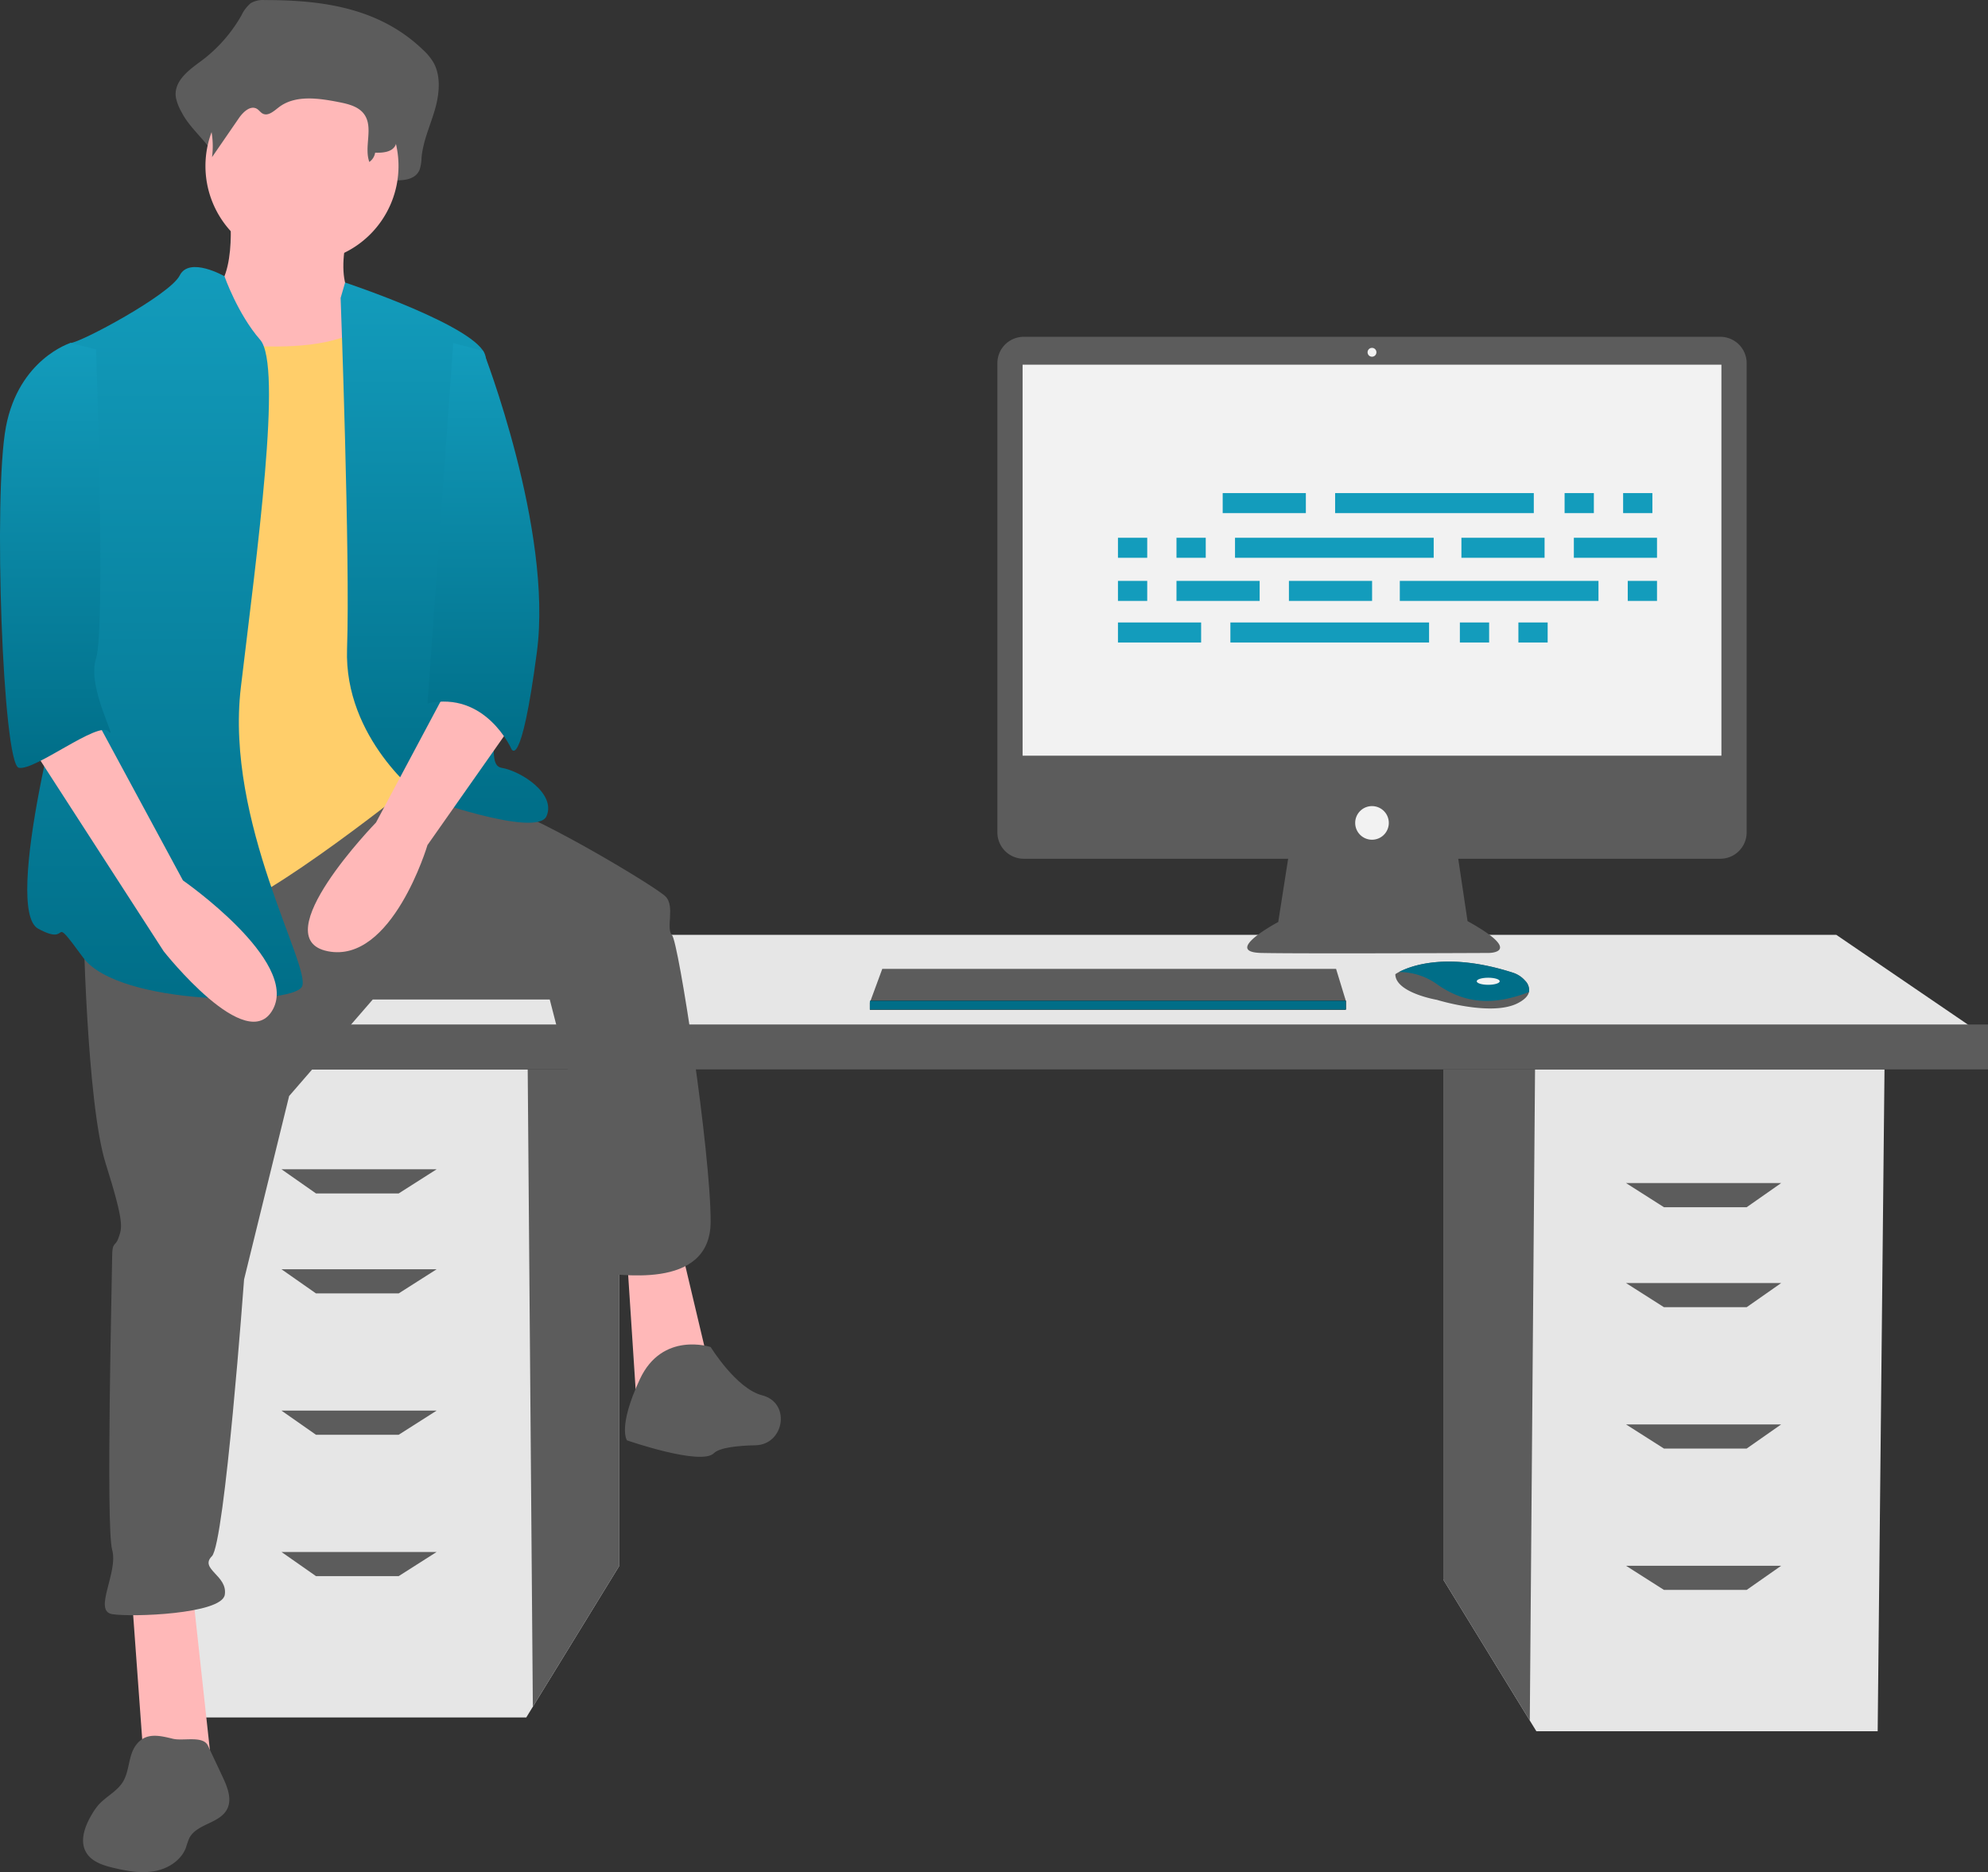 <svg xmlns="http://www.w3.org/2000/svg" xmlns:xlink="http://www.w3.org/1999/xlink" width="486.999" height="458.597" viewBox="0 0 486.999 458.597">
  <rect x="0" y="0" width="486.999" height="458.597" fill="#333333" stroke="none"/>
  <defs>
    <linearGradient id="linear-gradient" x1="0.5" x2="0.5" y2="1" gradientUnits="objectBoundingBox">
      <stop offset="0" stop-color="#139cbc"/>
      <stop offset="1" stop-color="#006e88"/>
    </linearGradient>
  </defs>
  <g id="グループ_380" data-name="グループ 380" transform="translate(-15422.001 -6084.769)">
    <path id="パス_2062" data-name="パス 2062" d="M516.326,380.046V506.725l21.19,34.533,1.613,2.627h83.608l1.689-163.839Z" transform="translate(15259.238 5964.966)" fill="#e6e6e6"/>
    <path id="パス_2069" data-name="パス 2069" d="M516.326,380.046V506.725l21.19,34.533,1.3-161.212Z" transform="translate(15259.238 5964.967)" fill="#5c5c5c"/>
    <rect id="長方形_731" data-name="長方形 731" width="22.49" height="161.212" transform="translate(15775.564 6345.013)" fill="none"/>
    <path id="パス_2080" data-name="パス 2080" d="M171.8,375.112v126.68l-21.19,34.533L149,538.951H65.392L63.7,375.112Z" transform="translate(15401.919 5966.522)" fill="#e6e6e6"/>
    <path id="パス_2081" data-name="パス 2081" d="M211.213,375.112v126.68l-21.19,34.533-1.3-161.213Z" transform="translate(15362.509 5966.521)" fill="#5c5c5c"/>
    <rect id="長方形_753" data-name="長方形 753" width="22.49" height="161.213" transform="translate(15551.231 6341.634)" fill="none"/>
    <path id="パス_2063" data-name="パス 2063" d="M89.9,334.413,47.671,356.371V367.35H502.027v-7.6l-37.159-25.336Z" transform="translate(15406.973 5979.352)" fill="#e6e6e6"/>
    <path id="パス_2064" data-name="パス 2064" d="M502.027,369.858v7.6H47.67V366.479Z" transform="translate(15406.973 5969.243)"/>
    <rect id="長方形_729" data-name="長方形 729" width="454.357" height="10.979" transform="translate(15454.643 6335.722)" fill="#5c5c5c"/>
    <path id="パス_2085" data-name="パス 2085" d="M129.416,424.19H109.147l-8.445-5.912h38Z" transform="translate(15390.256 5952.915)" fill="#5c5c5c"/>
    <path id="パス_2086" data-name="パス 2086" d="M129.416,459.956H109.147l-8.445-5.912h38Z" transform="translate(15390.256 5941.64)" fill="#5c5c5c"/>
    <path id="パス_2087" data-name="パス 2087" d="M129.416,510.522H109.147l-8.445-5.912h38Z" transform="translate(15390.256 5925.7)" fill="#5c5c5c"/>
    <path id="パス_2088" data-name="パス 2088" d="M129.416,561.087H109.147l-8.445-5.912h38Z" transform="translate(15390.256 5909.76)" fill="#5c5c5c"/>
    <path id="パス_2065" data-name="パス 2065" d="M590.981,429.123H611.25l8.445-5.912h-38Z" transform="translate(15238.634 5951.359)" fill="#5c5c5c"/>
    <path id="パス_2066" data-name="パス 2066" d="M590.981,464.889H611.25l8.445-5.912h-38Z" transform="translate(15238.634 5940.085)" fill="#5c5c5c"/>
    <path id="パス_2067" data-name="パス 2067" d="M590.981,515.455H611.25l8.445-5.912h-38Z" transform="translate(15238.634 5924.145)" fill="#5c5c5c"/>
    <path id="パス_2068" data-name="パス 2068" d="M590.981,566.02H611.25l8.445-5.912h-38Z" transform="translate(15238.634 5908.206)" fill="#5c5c5c"/>
    <path id="パス_2070" data-name="パス 2070" d="M533.893,120.485H363.258a6.452,6.452,0,0,0-6.453,6.452h0V241.882a6.451,6.451,0,0,0,6.451,6.453h64.776l-2.426,15.494s-13.869,7.367-4.118,7.584,55.691,0,55.691,0,8.884,0-5.2-7.8L469.7,248.335h64.2a6.452,6.452,0,0,0,6.453-6.451h0V126.938a6.453,6.453,0,0,0-6.452-6.453Z" transform="translate(15309.524 6046.788)" fill="#5c5c5c"/>
    <rect id="長方形_733" data-name="長方形 733" width="171.19" height="95.779" transform="translate(15672.505 6174.099)" fill="#f2f2f2"/>
    <path id="パス_2089" data-name="パス 2089" d="M490.322,124.44a1.083,1.083,0,1,1-1.083,1.083,1.083,1.083,0,0,1,1.083-1.083" transform="translate(15267.777 6045.542)" fill="#f2f2f2"/>
    <path id="パス_2074" data-name="パス 2074" d="M488.926,288.362a4.117,4.117,0,1,1-4.118,4.118,4.117,4.117,0,0,1,4.118-4.118" transform="translate(15269.174 5993.868)" fill="#f2f2f2"/>
    <path id="パス_2075" data-name="パス 2075" d="M427.784,354.389v2.167H311.2v-1.734l.16-.433,2.873-7.8H425.4Z" transform="translate(15323.899 5975.513)" fill="#5c5c5c"/>
    <path id="パス_2071" data-name="パス 2071" d="M531.9,351.447c-.212.908-1.014,1.866-2.826,2.771-6.5,3.251-19.719-.866-19.719-.866s-10.185-1.734-10.185-6.284a8.188,8.188,0,0,1,.893-.531c2.733-1.446,11.8-5.014,27.864.151a6.706,6.706,0,0,1,3.055,2,3.2,3.2,0,0,1,.918,2.758" transform="translate(15264.646 5976.334)" fill="#5c5c5c"/>
    <path id="パス_2072" data-name="パス 2072" d="M532.313,351.447c-7.957,3.049-15.049,3.277-22.328-1.779a15.984,15.984,0,0,0-9.509-3.131c2.734-1.446,11.8-5.014,27.864.151a6.7,6.7,0,0,1,3.055,2,3.2,3.2,0,0,1,.918,2.758" transform="translate(15264.235 5976.334)" fill="#006e88"/>
    <rect id="長方形_732" data-name="長方形 732" width="31.873" height="9.639" transform="translate(15764.712 6320.32)" fill="none"/>
    <path id="パス_2073" data-name="パス 2073" d="M531.1,349.753c1.556,0,2.817.388,2.817.867s-1.261.867-2.817.867-2.817-.388-2.817-.867,1.261-.867,2.817-.867" transform="translate(15255.469 5974.516)" fill="#f2f2f2"/>
    <path id="パス_2076" data-name="パス 2076" d="M427.784,357.98v2.167H311.2v-1.734l.16-.433Z" transform="translate(15323.899 5971.922)"/>
    <rect id="長方形_734" data-name="長方形 734" width="116.582" height="2.167" transform="translate(15635.102 6329.902)" fill="#006e88"/>
    <path id="パス_2098" data-name="パス 2098" d="M84.629.02a5.857,5.857,0,0,0-3.4.759,8.869,8.869,0,0,0-2.3,3.034,36.275,36.275,0,0,1-9.884,11.164c-2.937,2.152-6.671,4.834-6.168,8.8a11.9,11.9,0,0,0,1.432,3.716c2.71,5.469,10.1,9.7,9.376,15.937,2.692-4.506-.909-6.735,1.782-11.241,1.282-2.146,3.509-4.569,5.445-3.221.648.451,1.073,1.261,1.748,1.656,1.611.945,3.324-.861,4.749-2.141,4.914-4.411,11.9-3.256,18.018-1.881,2.887.648,6.059,1.5,7.766,4.259,2.243,3.629-2.132,7.547-3.238,11.649a2.235,2.235,0,0,0,2.4,2.782c1.836-.181,4.009-.329,4.118-1.135,2.308.082,5.137-.179,6.127-2.583a10.154,10.154,0,0,0,.474-2.94c.363-4.038,2.077-7.722,3.213-11.566s1.629-8.347-.288-11.755a13.575,13.575,0,0,0-2.51-3.051C112.617,1.739,98.321,0,84.629.02" transform="translate(15402.192 6084.769)" fill="#5c5c5c"/>
    <path id="パス_2090" data-name="パス 2090" d="M78.078,73.205s2.365,19.706-6.306,21.283,7.882,28.378,7.882,28.378l39.413,4.729-9.459-31.53s-6.306-2.365-2.365-18.13-29.166-4.73-29.166-4.73" transform="translate(15400.167 6062.876)" fill="#ffb8b8"/>
    <path id="パス_2091" data-name="パス 2091" d="M47.028,569.346,50.181,612.7H66.734l-4.729-43.355Z" transform="translate(15407.176 5905.293)" fill="#ffb8b8"/>
    <path id="パス_2077" data-name="パス 2077" d="M224.3,448.9l2.365,36.26L244.8,477.28,237.7,447.326Z" transform="translate(15351.293 5943.758)" fill="#ffb8b8"/>
    <path id="パス_2078" data-name="パス 2078" d="M29.761,312.091s.788,45.719,5.518,60.7,3.942,15.765,3.153,18.131-1.577.788-1.577,4.729-1.576,66.214,0,71.732-4.73,14.977,0,15.765,26.8,0,27.589-4.73-6.306-6.306-3.153-9.459,7.882-67.791,7.882-67.791l11.036-44.93L100.7,332.587h43.355l13.4,52.025s-5.518,14.977-1.576,14.977,27.589,4.73,27.589-12.612-7.883-68.579-9.459-70.155.788-7.094-1.576-9.459-29.954-18.918-40.2-22.072-24.623-6.905-24.623-6.905Z" transform="translate(15412.618 5997.013)" fill="#5c5c5c"/>
    <path id="パス_2079" data-name="パス 2079" d="M244.566,481.57s-11.824-3.942-17.342,7.882-3.153,14.977-3.153,14.977,18.131,6.306,21.283,3.153c1.372-1.372,5.728-1.848,10.212-1.949,6.829-.153,8.646-9.815,2.2-12.065q-.289-.1-.584-.175c-6.306-1.576-12.612-11.824-12.612-11.824" transform="translate(15351.524 5933.162)" fill="#5c5c5c"/>
    <path id="パス_2096" data-name="パス 2096" d="M97.152,24.859A23.648,23.648,0,1,1,73.5,48.507,23.647,23.647,0,0,1,97.152,24.859" transform="translate(15398.829 6076.932)" fill="#ffb8b8"/>
    <path id="パス_2092" data-name="パス 2092" d="M54.072,117.255s38.625,7.882,48.084-4.73S115.557,148,115.557,148l4.729,50.449-7.094,27.589S76.144,255.989,64.32,258.354,34.366,262.3,34.366,262.3s5.518-87.5,5.518-89.073,14.188-55.967,14.188-55.967" transform="translate(15411.167 6049.962)" fill="#ffce6a"/>
    <path id="パス_2093" data-name="パス 2093" d="M58.059,97.78s-8.594-4.923-10.958-.193S22.665,114.14,20.3,114.14s4.73,65.426,1.576,73.309S3.746,252.874,12.417,257.6s2.365-4.73,11.036,7.094,51.237,11.824,53.6,7.095-18.918-40.2-14.977-73.309,10.248-78.827,4.73-85.133S58.059,97.78,58.059,97.78" transform="translate(15418.927 6054.653)" fill="url(#linear-gradient)"/>
    <path id="パス_2082" data-name="パス 2082" d="M121.852,104.851l1.1-3.779s32.8,10.873,34.374,17.967.788,56.755-4.73,60.7-.788,6.091,4.73,15.55-.788,23.864,3.942,24.652,13.4,6.306,11.036,11.824-30.743-4.73-30.743-4.73-18.918-14.188-18.13-36.26-1.576-85.921-1.576-85.921" transform="translate(15383.589 6052.908)" fill="url(#linear-gradient)"/>
    <path id="パス_2083" data-name="パス 2083" d="M145.75,242.424,126.832,277.9s-27.589,28.378-11.824,31.531,24.436-26.013,24.436-26.013l20.494-29.166Z" transform="translate(15387.28 6008.349)" fill="#ffb8b8"/>
    <path id="パス_2099" data-name="パス 2099" d="M88.177,9.057a5.37,5.37,0,0,0-2.766.536,6.448,6.448,0,0,0-1.87,2.144,27.232,27.232,0,0,1-8.047,7.891c-2.391,1.521-5.43,3.417-5.021,6.22a7.783,7.783,0,0,0,1.165,2.626,20.657,20.657,0,0,1,2.51,12.874l6.574-9.555c1.044-1.517,2.856-3.229,4.432-2.277.527.319.874.891,1.423,1.171,1.311.668,2.7-.609,3.866-1.513,4-3.118,9.689-2.3,14.668-1.33,2.35.459,4.932,1.061,6.321,3.011,2.309,3.241-.1,7.924,1.246,11.668a3.441,3.441,0,0,0,1.424-2.271c1.879.058,4.182-.127,4.987-1.826a6.3,6.3,0,0,0,.386-2.078c.3-2.854,1.691-5.458,2.615-8.174s1.326-5.9-.234-8.309a10.06,10.06,0,0,0-2.043-2.156c-8.851-7.437-20.489-8.664-31.635-8.653" transform="translate(15399.796 6081.918)" fill="#5c5c5c"/>
    <path id="パス_2084" data-name="パス 2084" d="M159.239,122.706l7.344,1.95s17.092,43.77,13.151,73.724-6.307,23.648-6.307,23.648-6.306-14.188-20.494-11.036Z" transform="translate(15373.791 6046.088)" fill="url(#linear-gradient)"/>
    <path id="パス_2094" data-name="パス 2094" d="M42.662,623.232c-1.9,2.583-1.52,6.276-3.2,9.005-1.46,2.366-4.211,3.607-6.036,5.7a15.385,15.385,0,0,0-1.552,2.232c-1.693,2.837-3.07,6.472-1.4,9.324,1.341,2.294,4.161,3.19,6.748,3.8,3.269.772,6.666,1.39,9.972.8s6.539-2.614,7.718-5.76a22.294,22.294,0,0,1,.825-2.329c1.792-3.529,7.414-3.566,9.249-7.074,1.284-2.454.1-5.421-1.076-7.926l-3.6-7.654c-1.2-2.54-6.042-1.079-8.569-1.687-3.3-.794-6.7-1.669-9.073,1.564" transform="translate(15412.634 5889.033)" fill="#5c5c5c"/>
    <path id="パス_2095" data-name="パス 2095" d="M10.192,262.907,43.3,314.144s20.494,26.012,26.8,14.188S48.029,296.8,48.029,296.8L26.746,257.389Z" transform="translate(15418.787 6003.632)" fill="#ffb8b8"/>
    <path id="パス_2097" data-name="パス 2097" d="M23.533,124.282l-6.306-1.576S4.615,126.647,1.461,143.2s-.788,82.768,3.153,83.556,19.466-11.529,21.951-8.918-5.4-10.789-3.033-17.883,0-75.673,0-75.673" transform="translate(15422 6046.088)" fill="url(#linear-gradient)"/>
    <rect id="長方形_749" data-name="長方形 749" width="20.373" height="4.905" transform="translate(15721.523 6205.556)" fill="#139cbc"/>
    <rect id="長方形_750" data-name="長方形 750" width="7.168" height="4.905" transform="translate(15805.28 6205.556)" fill="#139cbc"/>
    <rect id="長方形_751" data-name="長方形 751" width="7.168" height="4.905" transform="translate(15819.617 6205.556)" fill="#139cbc"/>
    <rect id="長方形_752" data-name="長方形 752" width="48.67" height="4.905" transform="translate(15749.065 6205.556)" fill="#139cbc"/>
    <rect id="長方形_735" data-name="長方形 735" width="20.373" height="4.905" transform="translate(15695.867 6237.248)" fill="#139cbc"/>
    <rect id="長方形_736" data-name="長方形 736" width="7.168" height="4.905" transform="translate(15779.625 6237.248)" fill="#139cbc"/>
    <rect id="長方形_737" data-name="長方形 737" width="7.168" height="4.905" transform="translate(15793.962 6237.248)" fill="#139cbc"/>
    <rect id="長方形_738" data-name="長方形 738" width="48.67" height="4.905" transform="translate(15723.409 6237.248)" fill="#139cbc"/>
    <rect id="長方形_739" data-name="長方形 739" width="20.373" height="4.905" transform="translate(15780.002 6216.497)" fill="#139cbc"/>
    <rect id="長方形_740" data-name="長方形 740" width="20.373" height="4.905" transform="translate(15807.545 6216.497)" fill="#139cbc"/>
    <rect id="長方形_741" data-name="長方形 741" width="7.168" height="4.905" transform="translate(15695.867 6216.497)" fill="#139cbc"/>
    <rect id="長方形_742" data-name="長方形 742" width="7.168" height="4.905" transform="translate(15710.204 6216.497)" fill="#139cbc"/>
    <rect id="長方形_743" data-name="長方形 743" width="48.67" height="4.905" transform="translate(15724.541 6216.497)" fill="#139cbc"/>
    <rect id="長方形_744" data-name="長方形 744" width="20.373" height="4.905" transform="translate(15737.747 6227.061)" fill="#139cbc"/>
    <rect id="長方形_745" data-name="長方形 745" width="20.373" height="4.905" transform="translate(15710.204 6227.061)" fill="#139cbc"/>
    <rect id="長方形_746" data-name="長方形 746" width="7.168" height="4.905" transform="translate(15695.867 6227.061)" fill="#139cbc"/>
    <rect id="長方形_747" data-name="長方形 747" width="7.168" height="4.905" transform="translate(15820.75 6227.061)" fill="#139cbc"/>
    <rect id="長方形_748" data-name="長方形 748" width="48.67" height="4.905" transform="translate(15764.911 6227.061)" fill="#139cbc"/>
  </g>
</svg>
